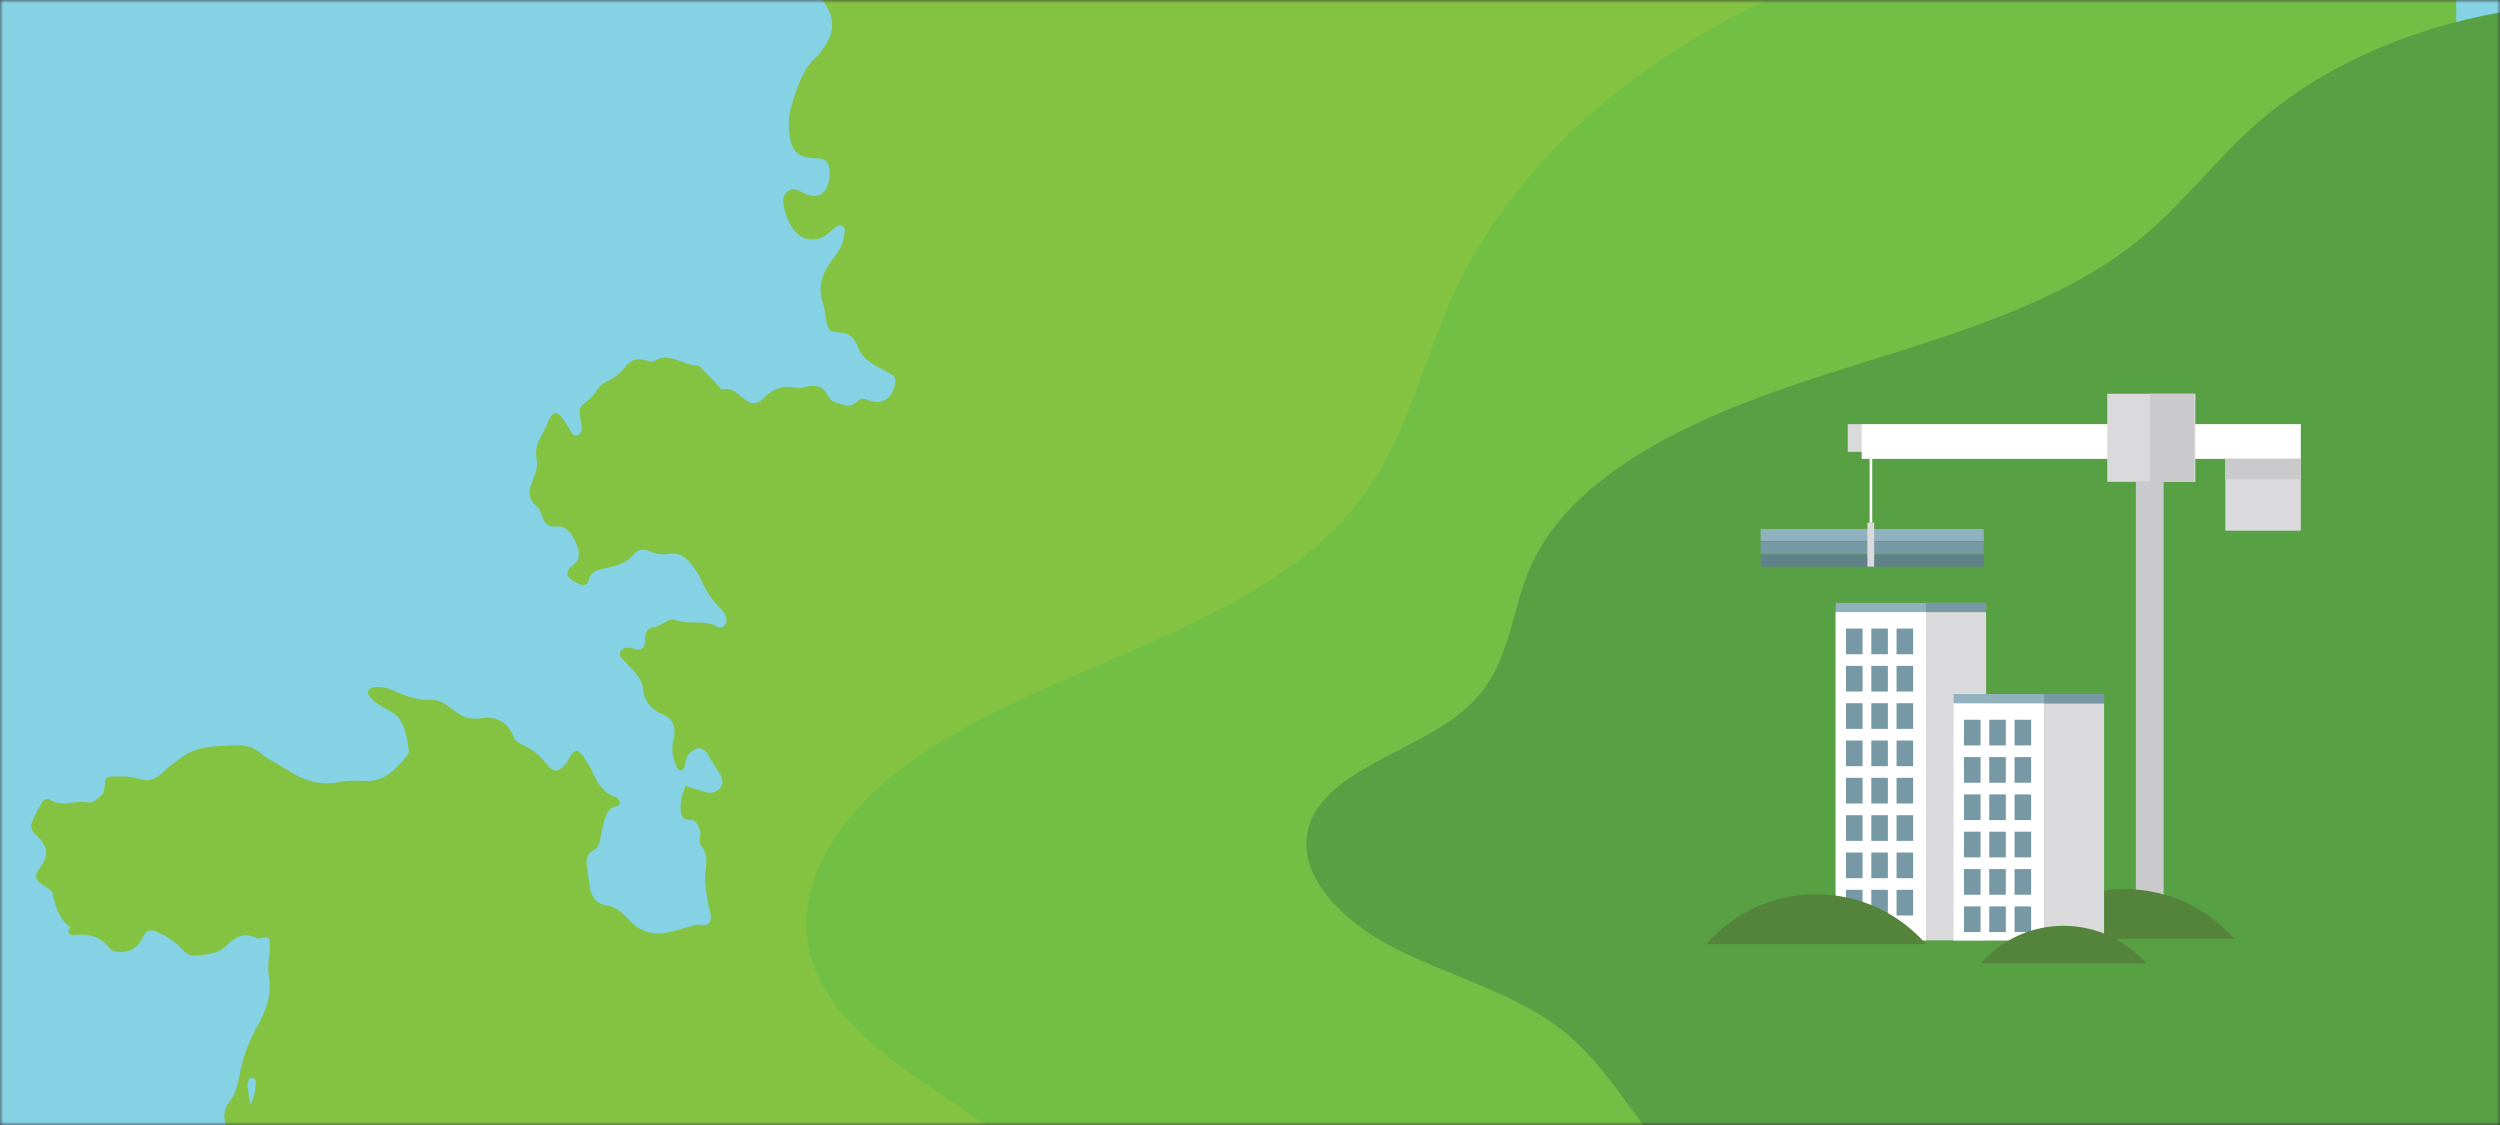 <svg width="400" height="180" viewBox="0 0 400 180" fill="none" xmlns="http://www.w3.org/2000/svg">
<rect x="0" y="0" width="400" height="180" fill="#333333" stroke="none"/>
<g clip-path="url(#clip0_509_1181)">
<mask id="mask0_509_1181" style="mask-type:luminance" maskUnits="userSpaceOnUse" x="0" y="0" width="400" height="180">
<path d="M400 0H0V180H400V0Z" fill="white"/>
</mask>
<g mask="url(#mask0_509_1181)">
<path d="M400 -20.53H0V204.47H400V-20.53Z" fill="#84D2E3"/>
<path d="M82.79 162.95C85.87 162.59 87.96 161.04 89.12 158.04C89.18 157.87 89.12 157.53 88.98 157.43C88.87 157.3 88.59 157.26 88.42 157.33C86.95 158.04 85.39 158.41 83.8 158.79C82.98 158.98 82.22 159.51 81.51 160C80.58 160.62 80.75 162.03 81.76 162.57C82.12 162.78 82.55 162.86 82.78 162.95H82.79Z" fill="#83C341"/>
<path d="M348.63 -23H133.04C133.1 -22.67 133.16 -22.34 133.21 -22C133.33 -21.15 133.3 -20.34 132.45 -19.86C131.48 -19.3 131.48 -18.36 131.77 -17.37C131.94 -16.81 132.19 -16.27 132.47 -15.75C133.71 -13.51 133.33 -11.43 131.96 -9.44C131.56 -8.88 131.17 -8.32 130.69 -7.84C129.87 -7.06 129.76 -6.15 129.65 -5C129.45 -3.1 130.16 -1.84 131.21 -0.52C133.86 2.82 133.78 5.25 131.09 8.6C131.03 8.7 130.95 8.8 130.87 8.86C128.49 10.82 127.62 13.82 126.68 16.75C126.14 18.49 126.09 20.28 126.39 22.07C126.74 24.06 127.65 24.95 129.42 25.22C130.05 25.33 130.69 25.29 131.35 25.38C132.16 25.52 132.64 26.14 132.7 27.1C132.75 27.58 132.75 28.07 132.7 28.54C132.41 30.85 131.03 31.81 129.03 31.08C128.4 30.84 127.84 30.46 127.21 30.3C126.28 30.07 125.23 31.08 125.33 32.16C125.44 34.14 126.2 35.87 127.44 37.25C128.72 38.63 130.95 38.63 132.45 37.42C132.87 37.06 133.27 36.66 133.72 36.35C134.09 36.08 134.54 35.89 134.91 36.25C135.27 36.61 135.16 37.13 135.08 37.59C135.06 37.83 134.99 38.08 134.95 38.3C134.61 39.75 133.72 40.79 132.91 41.91C131.47 43.91 130.84 46.06 131.7 48.6C131.94 49.38 132 50.22 132.15 51.05C132.51 52.82 132.63 53.05 134.24 53.17C135.68 53.28 136.65 53.83 137.21 55.39C137.69 56.78 138.71 57.69 139.87 58.37C140.84 58.92 141.8 59.4 142.75 59.95C143.15 60.18 143.32 60.64 143.23 61.16C142.92 63.53 141.43 64.73 139.35 64.18C138.62 63.97 137.94 63.42 137.25 64.15C136.55 64.89 135.85 65.08 134.91 64.74C133.98 64.42 132.95 64.38 132.45 63.28C131.69 61.74 130.49 61.59 129.14 61.85C128.59 61.94 128.03 62.21 127.55 62.09C125.34 61.5 123.57 62.25 121.95 63.9C121.25 64.64 120.37 64.68 119.55 64.19C118.28 63.44 117.36 61.81 115.58 62.32C115.41 62.36 115.1 61.9 114.88 61.69C114.17 60.95 113.49 60.17 112.78 59.47C112.38 59.08 111.93 58.47 111.47 58.47C109.21 58.43 107.09 56.26 104.65 57.77C104.29 58.01 103.64 57.7 103.09 57.58C101.97 57.33 100.94 57.55 100.18 58.56C99.33 59.69 98.28 60.49 97.07 61.05C96.48 61.32 95.93 61.73 95.57 62.35C95.02 63.26 94.32 63.98 93.47 64.54C92.84 64.95 92.66 65.59 92.77 66.37C92.88 67.09 93.02 67.8 93.08 68.5C93.14 69.03 92.88 69.44 92.43 69.6C91.95 69.78 91.61 69.51 91.35 69.1C91.04 68.61 90.79 68.06 90.48 67.59C89.06 65.52 88.44 65.6 87.5 67.95C87.24 68.6 86.93 69.22 86.57 69.81C85.97 70.84 85.61 72 85.84 73.21C86.06 74.46 85.84 75.51 85.33 76.63C84.62 78.21 84.28 79.77 85.95 81.05C86.4 81.41 86.57 82.26 86.85 82.9C87.22 83.72 87.71 84.26 88.58 84.25C89 84.23 89.45 84.2 89.89 84.29C91.39 84.64 93.02 87.87 92.52 89.44C92.4 89.73 92.15 90.01 91.92 90.24C91.7 90.49 91.39 90.63 91.16 90.86C90.62 91.45 90.68 92.23 91.33 92.68C91.78 92.97 92.26 93.27 92.78 93.48C93.31 93.73 93.99 93.58 94.13 92.99C94.55 91.15 95.97 91.11 97.19 90.84C98.77 90.47 100.29 90.08 101.46 88.64C102.11 87.86 102.96 87.77 103.84 88.16C104.85 88.57 105.88 88.82 106.97 88.62C108.65 88.32 109.89 89.17 110.87 90.61C111.24 91.19 111.72 91.71 111.98 92.35C112.83 94.46 114.05 96.24 115.63 97.74C115.91 98 116.08 98.52 116.22 98.96C116.44 99.65 115.82 100.47 115.18 100.38C115.09 100.38 114.95 100.4 114.87 100.33C112.72 99.01 110.2 100.08 107.96 99.16C107.62 99.01 107.09 99.19 106.72 99.4C105.96 99.81 105.22 100.3 104.34 100.41C103.78 100.49 103.44 100.94 103.26 101.6C103.09 102.26 103.43 103.1 102.9 103.62C102.22 104.29 101.46 103.7 100.75 103.65C100.44 103.63 100.09 103.68 99.78 103.75C99.27 103.86 98.99 104.76 99.35 105.18C99.81 105.71 100.31 106.15 100.77 106.65C101.65 107.69 102.73 108.7 102.89 110.17C103.08 112.25 104.22 113.5 105.75 114.16C107.78 115.01 108.27 116.33 107.71 118.56C107.39 119.83 107.62 121.18 108.16 122.42C108.33 122.83 108.55 123.35 109.06 123.24C109.26 123.2 109.51 122.77 109.57 122.5C109.7 121.78 109.79 121.07 110.3 120.54C111.12 119.69 112.42 119.18 113.27 120.75C113.9 121.87 114.63 122.9 115.28 123.99C115.91 125 115.56 126.13 114.54 126.62C113.93 126.93 113.27 126.89 112.66 126.68C111.67 126.37 110.65 126.06 109.66 125.71C109.15 127.09 108.78 128.32 108.92 129.68C109.03 130.64 109.37 131.25 110.34 131.18C111.38 131.12 111.5 131.78 111.9 132.52C112.38 133.45 111.58 134.54 112.18 135.28C113.28 136.61 113.05 138.1 112.85 139.65C112.69 141.34 113.05 142.99 113.31 144.64C113.45 145.56 114.01 146.49 113.6 147.41C113.05 148.53 112.04 147.76 111.25 148C109.9 148.41 108.54 148.77 107.17 149.12C104.72 149.72 102.4 149.18 100.64 147.15C99.52 145.91 98.41 145.05 96.82 144.81C95.37 144.61 94.61 143.43 94.36 141.88C94.16 140.84 94.1 139.75 93.93 138.68C93.73 137.52 93.93 136.55 95 136.02C95.8 135.62 95.93 134.77 96.11 133.94C96.31 133.01 96.48 132.09 96.73 131.15C97.02 130.07 97.53 129.19 98.66 129C98.97 128.96 99.31 128.75 99.17 128.34C99.08 128.04 98.82 127.68 98.58 127.58C96.65 126.97 95.6 125.38 94.78 123.48C94.55 122.94 94.24 122.45 93.93 121.95C92.74 120.14 92.18 119.09 90.83 121.74C90.66 122.04 90.43 122.29 90.2 122.56C89.35 123.5 88.51 123.57 87.72 122.54C86.58 121.05 85.25 119.9 83.61 119.18C83.02 118.91 82.41 118.52 82.14 117.86C81.13 115.17 79.04 114.59 76.83 114.94C75.18 115.19 73.94 114.68 72.67 113.71C71.53 112.82 70.34 111.88 68.85 111.96C66.75 112.08 64.83 111.34 62.94 110.5C61.94 110.04 60.87 109.8 59.8 109.96C59.51 110 59.14 110.17 59 110.43C58.69 110.94 59.06 111.32 59.35 111.66C60.25 112.74 61.53 113.2 62.63 113.88C64.82 115.21 65.01 117.7 65.4 120.03C65.46 120.33 65.27 120.76 65.06 120.99C63.29 123.12 61.45 125.08 58.53 124.96C57.14 124.9 55.7 124.84 54.37 125.12C51.31 125.76 48.51 124.9 46.05 123.23C44.58 122.26 42.96 121.58 41.64 120.45C40.31 119.33 38.96 119.18 37.42 119.26C36.34 119.33 35.3 119.35 34.23 119.43C32.13 119.56 30.21 120.19 28.51 121.57C27.72 122.22 26.85 122.73 26.16 123.47C24.95 124.81 23.58 125.08 22.03 124.55C20.76 124.15 19.46 124.24 18.18 124.25C16.86 124.28 16.86 124.31 16.68 126.28C16.62 126.67 16.54 126.94 16.28 127.17C15.61 127.76 14.95 128.56 14.02 128.38C12.04 127.99 10.01 129.21 8.05 127.98C7.54 127.65 6.97 127.95 6.66 128.49C6.12 129.41 5.62 130.33 5.21 131.29C4.79 132.38 4.99 132.87 5.89 133.71C7.71 135.42 7.84 136.77 6.45 138.74C5.44 140.2 5.52 140.67 7.08 141.76C7.59 142.13 8.32 142.33 8.47 143.11C8.87 145.22 9.56 147.13 11.27 148.39C10.67 149.3 11.04 149.67 11.88 149.59C14.01 149.38 15.93 149.7 17.46 151.61C17.97 152.27 18.79 152.35 19.55 152.31C21.05 152.22 22.15 151.51 22.87 149.93C23.38 148.83 24.05 148.66 25.02 149.07C26.44 149.66 27.74 150.46 28.87 151.62C29.49 152.28 30.2 152.96 31.11 152.89C32.92 152.76 34.87 152.68 36.29 151.27C37.71 149.84 39.06 149.14 40.9 150.05C41.57 150.41 42.36 149.65 43.11 150.23C43.45 152.11 42.66 154.01 42.99 155.87C43.53 158.93 42.7 161.51 41.27 164.01C39.8 166.54 38.8 169.3 38.27 172.27C37.99 173.81 37.56 175.28 36.59 176.49C35.72 177.62 35.77 178.86 36.2 180.18C36.82 182.08 37.35 184.04 37.95 185.95C38.49 187.69 38.8 189.42 38.49 191.25C38.27 192.5 38.3 193.52 39.45 194.34C40.04 194.74 40.38 195.6 40.79 196.3C41.9 198.2 42.99 200.13 44.11 202.04H98.95C98.63 200.81 97.92 199.79 97 198.84C94.93 196.72 93.27 194.25 92.08 191.35C90.36 187.08 90.38 187.5 92.99 184.15C93.35 183.64 93.35 182.69 94.29 182.69C95.02 183.42 95.56 184.69 96.84 184.5C97.88 184.34 98.45 184.97 98.87 185.87C100.09 188.41 101.82 190.56 102.83 193.22C103.28 194.4 103.93 195.29 105.07 195.65C106.42 196.1 107.47 197.06 108.55 198.08C110.55 199.96 112.9 201.32 115.48 201.57C117.88 201.78 120.43 202.23 122.44 199.92C123.4 198.89 124.42 199.19 125.04 200.51C125.28 201 125.46 201.52 125.63 202.04H348.64V-23H348.63ZM40 176.74C39.83 175.47 39.71 174.58 39.6 173.7C39.58 173.48 39.63 173.24 39.69 173.02C39.81 172.66 40.04 172.4 40.37 172.45C40.71 172.48 40.96 172.81 40.94 173.16C40.85 174.27 40.85 175.44 40.01 176.74H40Z" fill="#83C341"/>
<path d="M392.986 -7H301.116C297.865 -6.031 294.67 -4.946 291.546 -3.756C264.391 6.588 242.918 24.948 232.896 46.414C227.143 58.728 224.867 72.221 215.113 83.039C206.745 92.329 193.711 98.66 180.734 104.295C167.743 109.931 154.215 115.26 143.783 123.318C133.351 131.376 126.396 142.91 129.93 153.791C135.556 171.098 163.573 179.008 174.147 194.977C179.519 203.077 179.872 212.546 184.466 220.899C186.276 224.196 188.693 227.23 191.605 230H393V-7H392.986Z" fill="#71BF44"/>
<path d="M400 2C385.11 4.625 371.277 10.827 361.203 19.663C354.247 25.755 349.053 32.978 341.719 38.799C327.743 49.9 307.685 54.789 289.193 60.861C270.702 66.932 251.649 75.789 245.032 90.366C241.679 97.75 241.718 106.266 235.519 112.468C228.185 119.822 213.36 122.517 209.732 131.363C206.587 139.028 214.065 146.973 222.73 151.481C231.395 155.98 241.731 158.675 249.221 164.275C257.482 170.437 261.24 179.324 268.353 186.287C277.174 194.923 290.472 199.992 303.874 204H400V2Z" fill="#58A044"/>
<path d="M299.56 73.42H299.14V83.62H299.56V73.42Z" fill="white"/>
<path d="M298.02 67.86H295.64V72.3H298.02V67.86Z" fill="#DAD9DB"/>
<path d="M317.39 88.71H281.71V90.67H317.39V88.71Z" fill="#5E818A"/>
<path d="M317.39 86.71H281.71V88.67H317.39V86.71Z" fill="#7799A5"/>
<path d="M317.39 84.63H281.71V86.59H317.39V84.63Z" fill="#92B1BF"/>
<path d="M299.87 83.61H298.78V90.67H299.87V83.61Z" fill="#DAD9DB"/>
<path d="M368.13 67.86H297.87V73.42H368.13V67.86Z" fill="white"/>
<path d="M368.13 73.42H356.05V84.91H368.13V73.42Z" fill="#DAD9DB"/>
<path d="M368.13 73.42H356.05V76.68H368.13V73.42Z" fill="#CACACC"/>
<path d="M351.26 63H337.16V77.1H351.26V63Z" fill="#DAD9DB"/>
<path d="M351.07 63H344.02V77.1H351.07V63Z" fill="#CACACC"/>
<path d="M346.18 77.1H341.74V145.27H346.18V77.1Z" fill="#CACACC"/>
<path d="M357.48 150.23C353.2 145.34 346.91 142.25 339.9 142.25C332.89 142.25 326.6 145.34 322.32 150.23H357.47H357.48Z" fill="#54833B"/>
<path d="M317.78 97.93H293.71V150.46H317.78V97.93Z" fill="#DAD9DB"/>
<path d="M308.16 97.93H293.71V150.46H308.16V97.93Z" fill="white"/>
<path d="M298.01 100.57H295.36V104.68H298.01V100.57Z" fill="#7799A5"/>
<path d="M302.06 100.57H299.41V104.68H302.06V100.57Z" fill="#7799A5"/>
<path d="M306.1 100.57H303.45V104.68H306.1V100.57Z" fill="#7799A5"/>
<path d="M298.01 106.54H295.36V110.65H298.01V106.54Z" fill="#7799A5"/>
<path d="M302.06 106.54H299.41V110.65H302.06V106.54Z" fill="#7799A5"/>
<path d="M306.1 106.54H303.45V110.65H306.1V106.54Z" fill="#7799A5"/>
<path d="M298.01 112.51H295.36V116.62H298.01V112.51Z" fill="#7799A5"/>
<path d="M302.06 112.51H299.41V116.62H302.06V112.51Z" fill="#7799A5"/>
<path d="M306.1 112.51H303.45V116.62H306.1V112.51Z" fill="#7799A5"/>
<path d="M298.01 118.48H295.36V122.59H298.01V118.48Z" fill="#7799A5"/>
<path d="M302.06 118.48H299.41V122.59H302.06V118.48Z" fill="#7799A5"/>
<path d="M306.1 118.48H303.45V122.59H306.1V118.48Z" fill="#7799A5"/>
<path d="M298.01 124.45H295.36V128.56H298.01V124.45Z" fill="#7799A5"/>
<path d="M302.06 124.45H299.41V128.56H302.06V124.45Z" fill="#7799A5"/>
<path d="M306.1 124.45H303.45V128.56H306.1V124.45Z" fill="#7799A5"/>
<path d="M298.01 130.43H295.36V134.54H298.01V130.43Z" fill="#7799A5"/>
<path d="M302.06 130.43H299.41V134.54H302.06V130.43Z" fill="#7799A5"/>
<path d="M306.1 130.43H303.45V134.54H306.1V130.43Z" fill="#7799A5"/>
<path d="M298.01 136.4H295.36V140.51H298.01V136.4Z" fill="#7799A5"/>
<path d="M302.06 136.4H299.41V140.51H302.06V136.4Z" fill="#7799A5"/>
<path d="M306.1 136.4H303.45V140.51H306.1V136.4Z" fill="#7799A5"/>
<path d="M298.01 142.37H295.36V146.48H298.01V142.37Z" fill="#7799A5"/>
<path d="M302.06 142.37H299.41V146.48H302.06V142.37Z" fill="#7799A5"/>
<path d="M306.1 142.37H303.45V146.48H306.1V142.37Z" fill="#7799A5"/>
<path d="M317.78 96.46H293.71V97.93H317.78V96.46Z" fill="#92B1BF"/>
<path d="M317.78 96.46H308.16V97.93H317.78V96.46Z" fill="#7799A5"/>
<path d="M336.65 112.52H312.58V150.46H336.65V112.52Z" fill="#DAD9DB"/>
<path d="M327.03 112.52H312.58V150.46H327.03V112.52Z" fill="white"/>
<path d="M316.89 115.16H314.24V119.27H316.89V115.16Z" fill="#7799A5"/>
<path d="M320.93 115.16H318.28V119.27H320.93V115.16Z" fill="#7799A5"/>
<path d="M324.98 115.16H322.33V119.27H324.98V115.16Z" fill="#7799A5"/>
<path d="M316.89 121.13H314.24V125.24H316.89V121.13Z" fill="#7799A5"/>
<path d="M320.93 121.13H318.28V125.24H320.93V121.13Z" fill="#7799A5"/>
<path d="M324.98 121.13H322.33V125.24H324.98V121.13Z" fill="#7799A5"/>
<path d="M316.89 127.1H314.24V131.21H316.89V127.1Z" fill="#7799A5"/>
<path d="M320.93 127.1H318.28V131.21H320.93V127.1Z" fill="#7799A5"/>
<path d="M324.98 127.1H322.33V131.21H324.98V127.1Z" fill="#7799A5"/>
<path d="M316.89 133.07H314.24V137.18H316.89V133.07Z" fill="#7799A5"/>
<path d="M320.93 133.07H318.28V137.18H320.93V133.07Z" fill="#7799A5"/>
<path d="M324.98 133.07H322.33V137.18H324.98V133.07Z" fill="#7799A5"/>
<path d="M316.89 139.05H314.24V143.16H316.89V139.05Z" fill="#7799A5"/>
<path d="M320.93 139.05H318.28V143.16H320.93V139.05Z" fill="#7799A5"/>
<path d="M324.98 139.05H322.33V143.16H324.98V139.05Z" fill="#7799A5"/>
<path d="M316.89 145.02H314.24V149.13H316.89V145.02Z" fill="#7799A5"/>
<path d="M320.93 145.02H318.28V149.13H320.93V145.02Z" fill="#7799A5"/>
<path d="M324.98 145.02H322.33V149.13H324.98V145.02Z" fill="#7799A5"/>
<path d="M336.65 111.05H312.58V112.52H336.65V111.05Z" fill="#92B1BF"/>
<path d="M336.65 111.05H327.03V112.52H336.65V111.05Z" fill="#7799A5"/>
<path d="M308.16 151.06C303.88 146.17 297.59 143.08 290.58 143.08C283.57 143.08 277.28 146.17 273 151.06H308.15H308.16Z" fill="#54833B"/>
<path d="M343.38 154.13C340.16 150.45 335.43 148.13 330.16 148.13C324.89 148.13 320.16 150.45 316.94 154.13H343.38Z" fill="#54833B"/>
</g>
</g>
<defs>
<clipPath id="clip0_509_1181">
<rect width="400" height="180" fill="white"/>
</clipPath>
</defs>
</svg>
